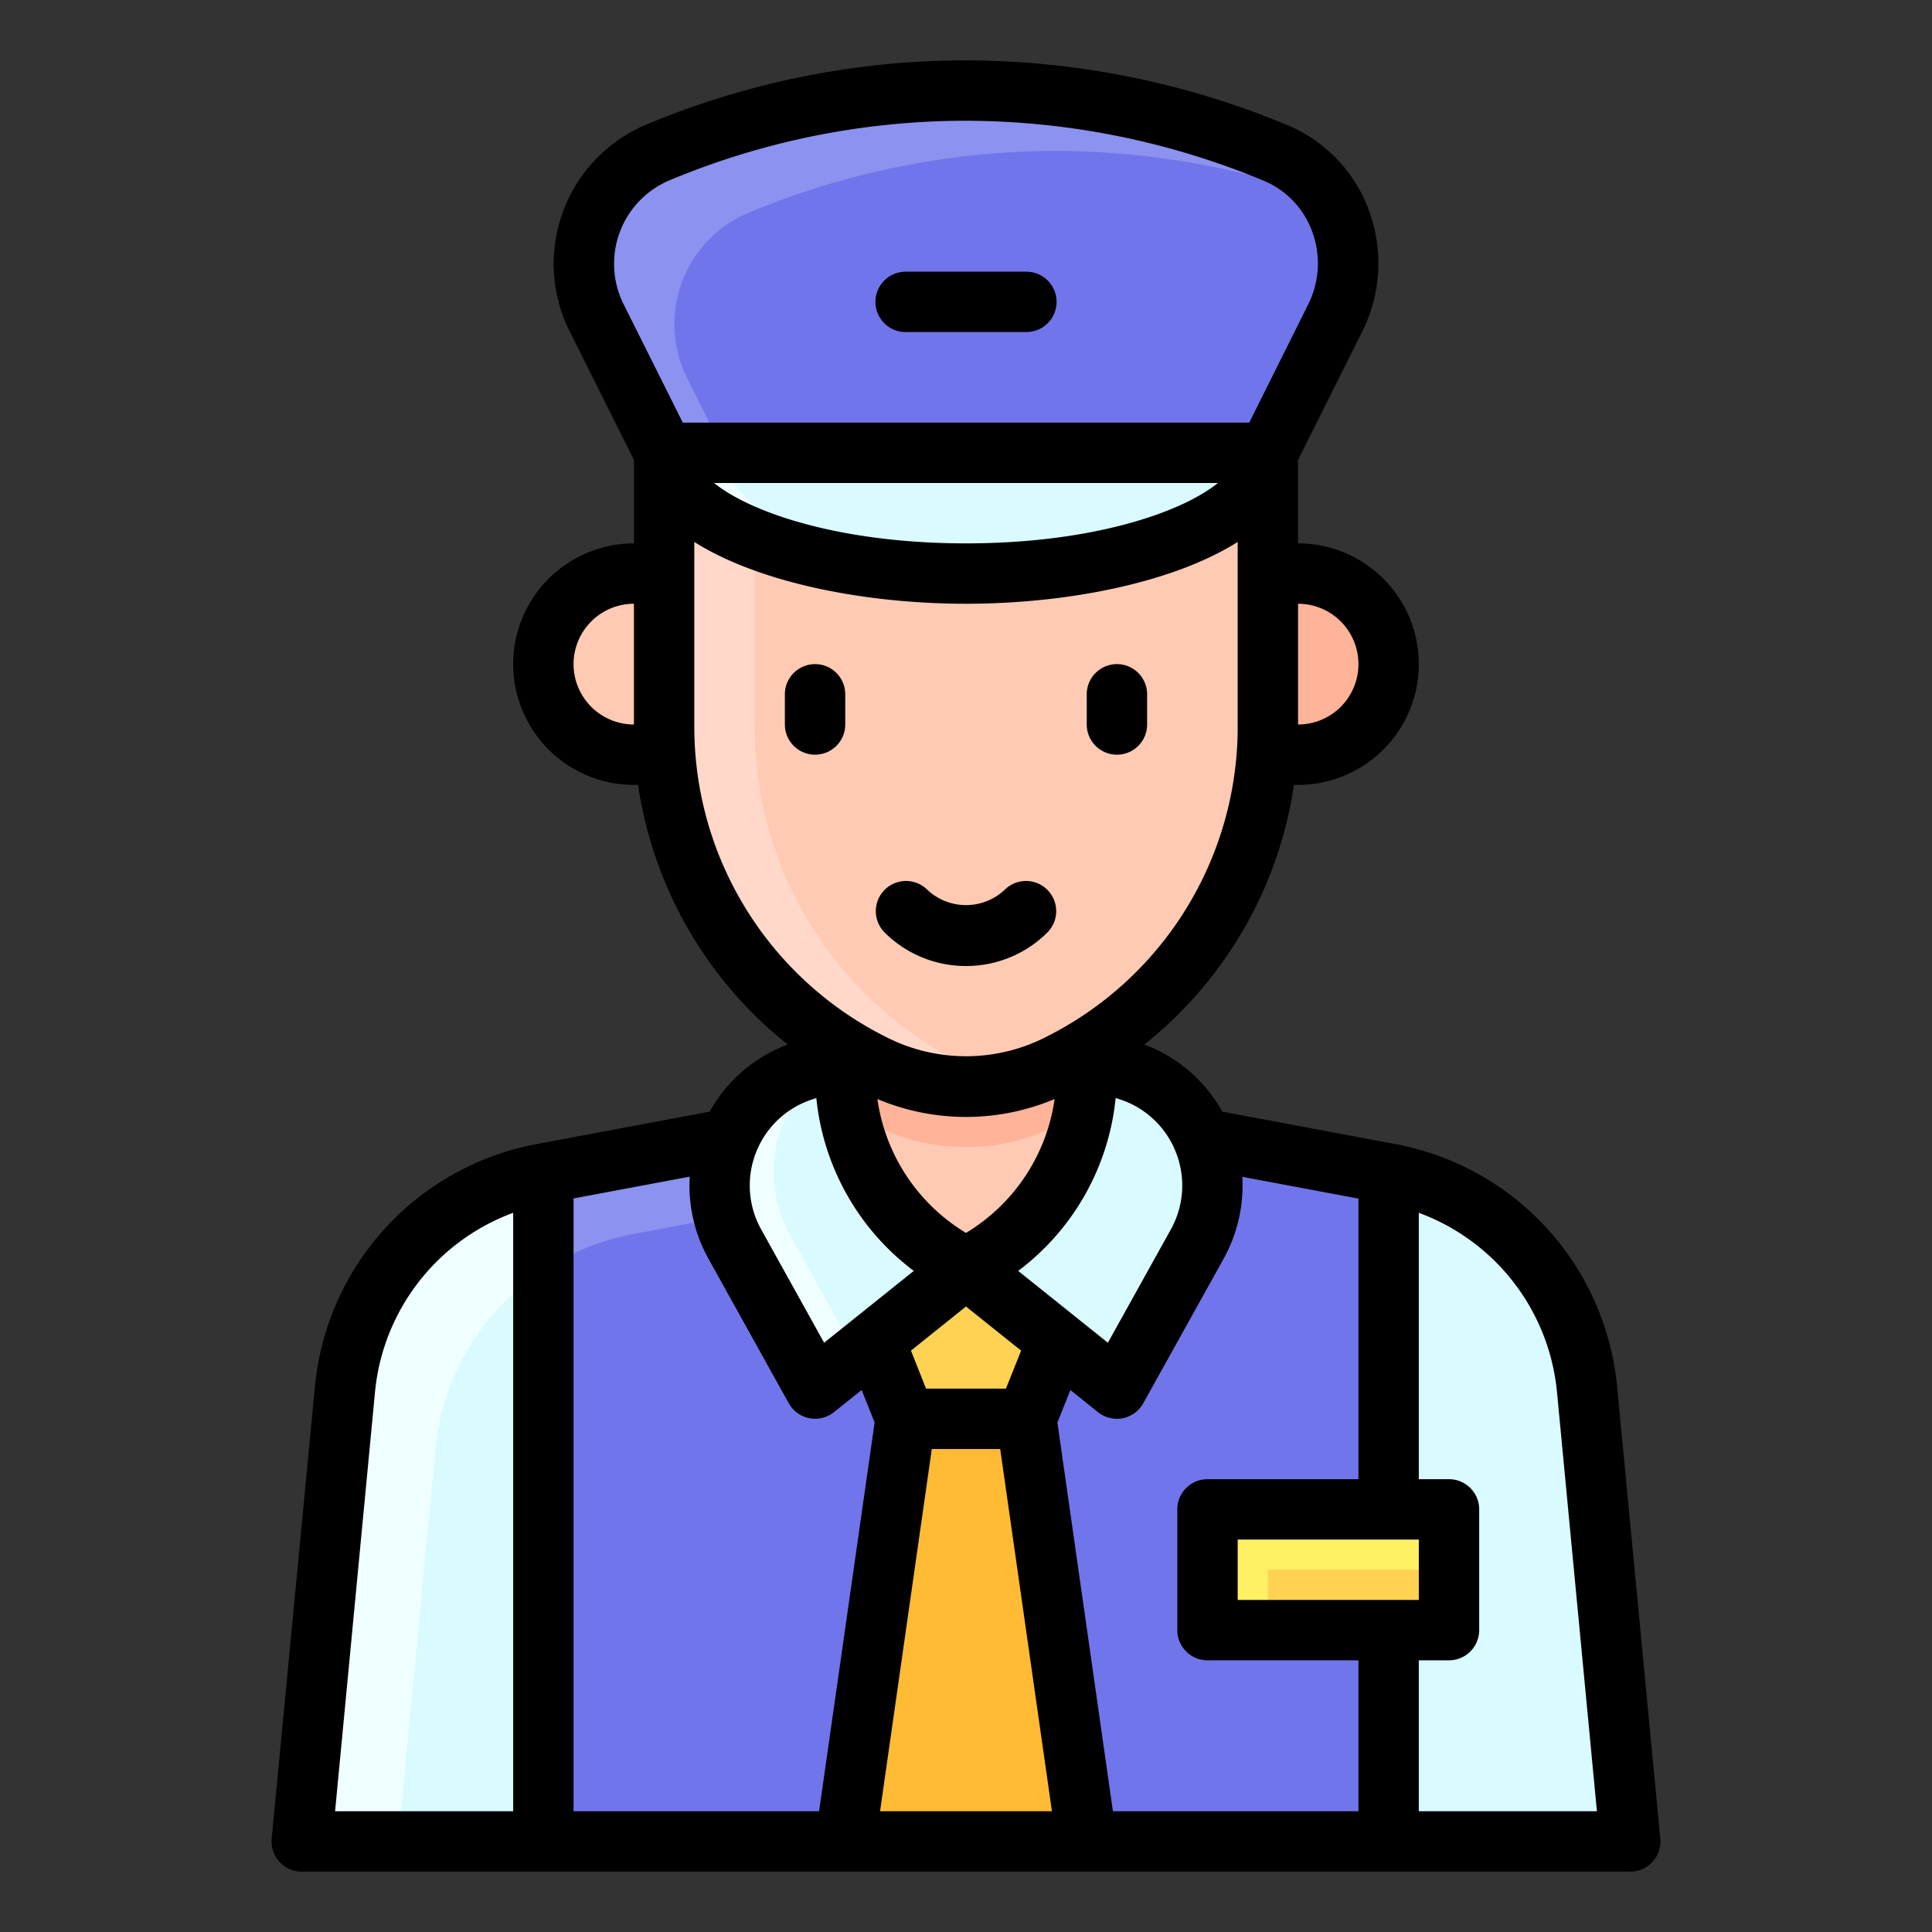 <svg id="Filled_Expand" height="512" viewBox="0 0 64 64" width="512" xmlns="http://www.w3.org/2000/svg" data-name="Filled Expand"><rect x="0" y="0" width="64" height="64" fill="#333333" stroke="none"/><path d="m19.765 10.53a4 4 0 0 1 2.044-5.487 26.459 26.459 0 0 1 20.445.023 3.986 3.986 0 0 1 1.983 5.46l-2.237 4.474h-20z" fill="#8b92ef"/><path d="m24.809 7.043a4 4 0 0 0 -2.044 5.487l1.235 2.47h18l2.237-4.474a4.023 4.023 0 0 0 -.178-3.914 26.858 26.858 0 0 0 -9.059-1.612 26.531 26.531 0 0 0 -10.191 2.043z" fill="#7175eb"/><path d="m54 61-1.429-15a8 8 0 0 0 -6.49-7.1l-10.081-1.9h-8l-10.081 1.89a8 8 0 0 0 -6.49 7.1l-1.429 15.01z" fill="#efffff"/><path d="m54 61-1.429-15a8 8 0 0 0 -6.49-7.1l-10.081-1.9h-5v2l-10.081 1.89a8 8 0 0 0 -6.49 7.1l-1.239 13.01z" fill="#d9faff"/><path d="m25 37.562-7 1.313v22.125h28v-22.125l-7-1.313z" fill="#8b92ef"/><path d="m39 37.562h-8v1.438l-10.081 1.89a7.944 7.944 0 0 0 -2.919 1.21v18.9h28v-22.125z" fill="#7175eb"/><path d="m34 47h-4l-2-5h8z" fill="#ffd254"/><path d="m34 47h-4l-2 14h8z" fill="#fb3"/><rect fill="#ffcab3" height="6" rx="3" width="28" x="18" y="19"/><path d="m41 25h2a3 3 0 0 0 3-3 3 3 0 0 0 -3-3h-2z" fill="#ffb399"/><path d="m28 38v-4h8v4a4 4 0 0 1 -4 4 4 4 0 0 1 -4-4z" fill="#ffcab3"/><path d="m28 36.74a12.432 12.432 0 0 0 1.143.621 6.706 6.706 0 0 0 5.714 0 12.432 12.432 0 0 0 1.143-.621v-2.74h-8z" fill="#ffb399"/><path d="m22 15v9.106a12.439 12.439 0 0 0 7.143 11.255 6.7 6.7 0 0 0 2.857.639 6.7 6.7 0 0 0 2.857-.639 12.439 12.439 0 0 0 7.143-11.255v-9.106z" fill="#ffd8ca"/><path d="m32.143 35.361a6.7 6.7 0 0 0 1.357.467 6.7 6.7 0 0 0 1.357-.467 12.439 12.439 0 0 0 7.143-11.255v-9.106h-17v9.106a12.439 12.439 0 0 0 7.143 11.255z" fill="#ffcab3"/><path d="m42 15c0 2.209-4.477 4-10 4s-10-1.791-10-4z" fill="#efffff"/><path d="m33 18.98c5.053-.2 9-1.906 9-3.98h-18c0 2.074 3.947 3.779 9 3.98z" fill="#d9faff"/><path d="m37 46-5-4a7.237 7.237 0 0 0 4-6.472v-.528l1.428.476a4 4 0 0 1 2.231 5.737z" fill="#d9faff"/><path d="m27 46 5-4a7.237 7.237 0 0 1 -4-6.472v-.528l-1.428.476a4 4 0 0 0 -2.231 5.737z" fill="#efffff"/><path d="m26.172 40.909 2.213 3.983 3.615-2.892a7.237 7.237 0 0 1 -4-6.472v-.528a4.282 4.282 0 0 0 -1.828 5.909z" fill="#d9faff"/><path d="m40 50h8v4h-8z" fill="#fff064"/><path d="m42 52h6v2h-6z" fill="#ffd254"/><path d="m32 32a3.8 3.8 0 0 0 2.707-1.122 1 1 0 0 0 -1.414-1.414 1.87 1.87 0 0 1 -2.586 0 1 1 0 0 0 -1.414 1.414 3.8 3.8 0 0 0 2.707 1.122z"/><path d="m34 9h-4a1 1 0 0 0 0 2h4a1 1 0 0 0 0-2z"/><path d="m37 25a1 1 0 0 0 1-1v-1a1 1 0 0 0 -2 0v1a1 1 0 0 0 1 1z"/><path d="m27 25a1 1 0 0 0 1-1v-1a1 1 0 0 0 -2 0v1a1 1 0 0 0 1 1z"/><path d="m53.566 45.9a9.042 9.042 0 0 0 -7.3-7.993l-5.773-1.082a4.967 4.967 0 0 0 -2.585-2.225 13.5 13.5 0 0 0 4.956-8.6h.136a4 4 0 0 0 0-8v-2.764l2.131-4.263a5.049 5.049 0 0 0 .217-4 4.875 4.875 0 0 0 -2.707-2.831 27.8 27.8 0 0 0 -10.641-2.142 27.412 27.412 0 0 0 -10.575 2.12 5 5 0 0 0 -2.554 6.858l2.129 4.258v2.764a4 4 0 0 0 0 8h.136a13.5 13.5 0 0 0 4.956 8.6 4.967 4.967 0 0 0 -2.584 2.225l-5.773 1.082a9.042 9.042 0 0 0 -7.3 7.993l-1.435 15.005a1 1 0 0 0 1 1.095h44a1 1 0 0 0 1-1.095zm-32.566-21.9a2 2 0 0 1 0-4zm-4 36h-5.9l1.325-13.911a7.038 7.038 0 0 1 4.575-5.913zm30-9v2h-6v-2zm-8.042-12.817a2.99 2.99 0 0 1 -.173 2.545l-2.085 3.752-2.971-2.38a8.178 8.178 0 0 0 3.229-5.729l.153.051a2.988 2.988 0 0 1 1.847 1.761zm-6.958 5.097 1.826 1.461-.503 1.259h-2.646l-.5-1.259zm-2.935-6.873a7.56 7.56 0 0 0 5.87 0 6.19 6.19 0 0 1 -2.935 4.435 6.19 6.19 0 0 1 -2.935-4.435zm15.935-14.407a2 2 0 0 1 -2 2v-4a2 2 0 0 1 2 2zm-24.34-11.917a3 3 0 0 1 1.533-4.116 25.429 25.429 0 0 1 9.807-1.967 25.787 25.787 0 0 1 9.868 1.989 2.888 2.888 0 0 1 1.6 1.682 3.035 3.035 0 0 1 -.13 2.408l-1.956 3.921h-18.764zm19.685 5.917c-1.254 1.01-4.245 2-8.345 2s-7.091-.99-8.345-2zm-17.345 8.106v-6.153c2.121 1.34 5.623 2.047 9 2.047s6.879-.707 9-2.047v6.153a11.487 11.487 0 0 1 -6.568 10.351 5.82 5.82 0 0 1 -4.864 0 11.487 11.487 0 0 1 -6.568-10.351zm2.042 14.077a2.988 2.988 0 0 1 1.847-1.758l.153-.051a8.176 8.176 0 0 0 3.229 5.726l-2.971 2.38-2.084-3.752a2.99 2.99 0 0 1 -.174-2.545zm2.091 21.817h-8.133v-20.3l3.848-.722a4.988 4.988 0 0 0 .619 2.716l2.659 4.786a1 1 0 0 0 1.5.3l.917-.734.43 1.076zm2.02 0 1.714-12h2.266l1.714 12zm15.847 0h-8.133l-1.839-12.877.43-1.076.917.734a1 1 0 0 0 1.5-.3l2.658-4.781a4.988 4.988 0 0 0 .619-2.716l3.848.721v9.295h-5a1 1 0 0 0 -1 1v4a1 1 0 0 0 1 1h5zm2 0v-5h1a1 1 0 0 0 1-1v-4a1 1 0 0 0 -1-1h-1v-8.824a7.038 7.038 0 0 1 4.575 5.913l1.325 13.911z"/></svg>